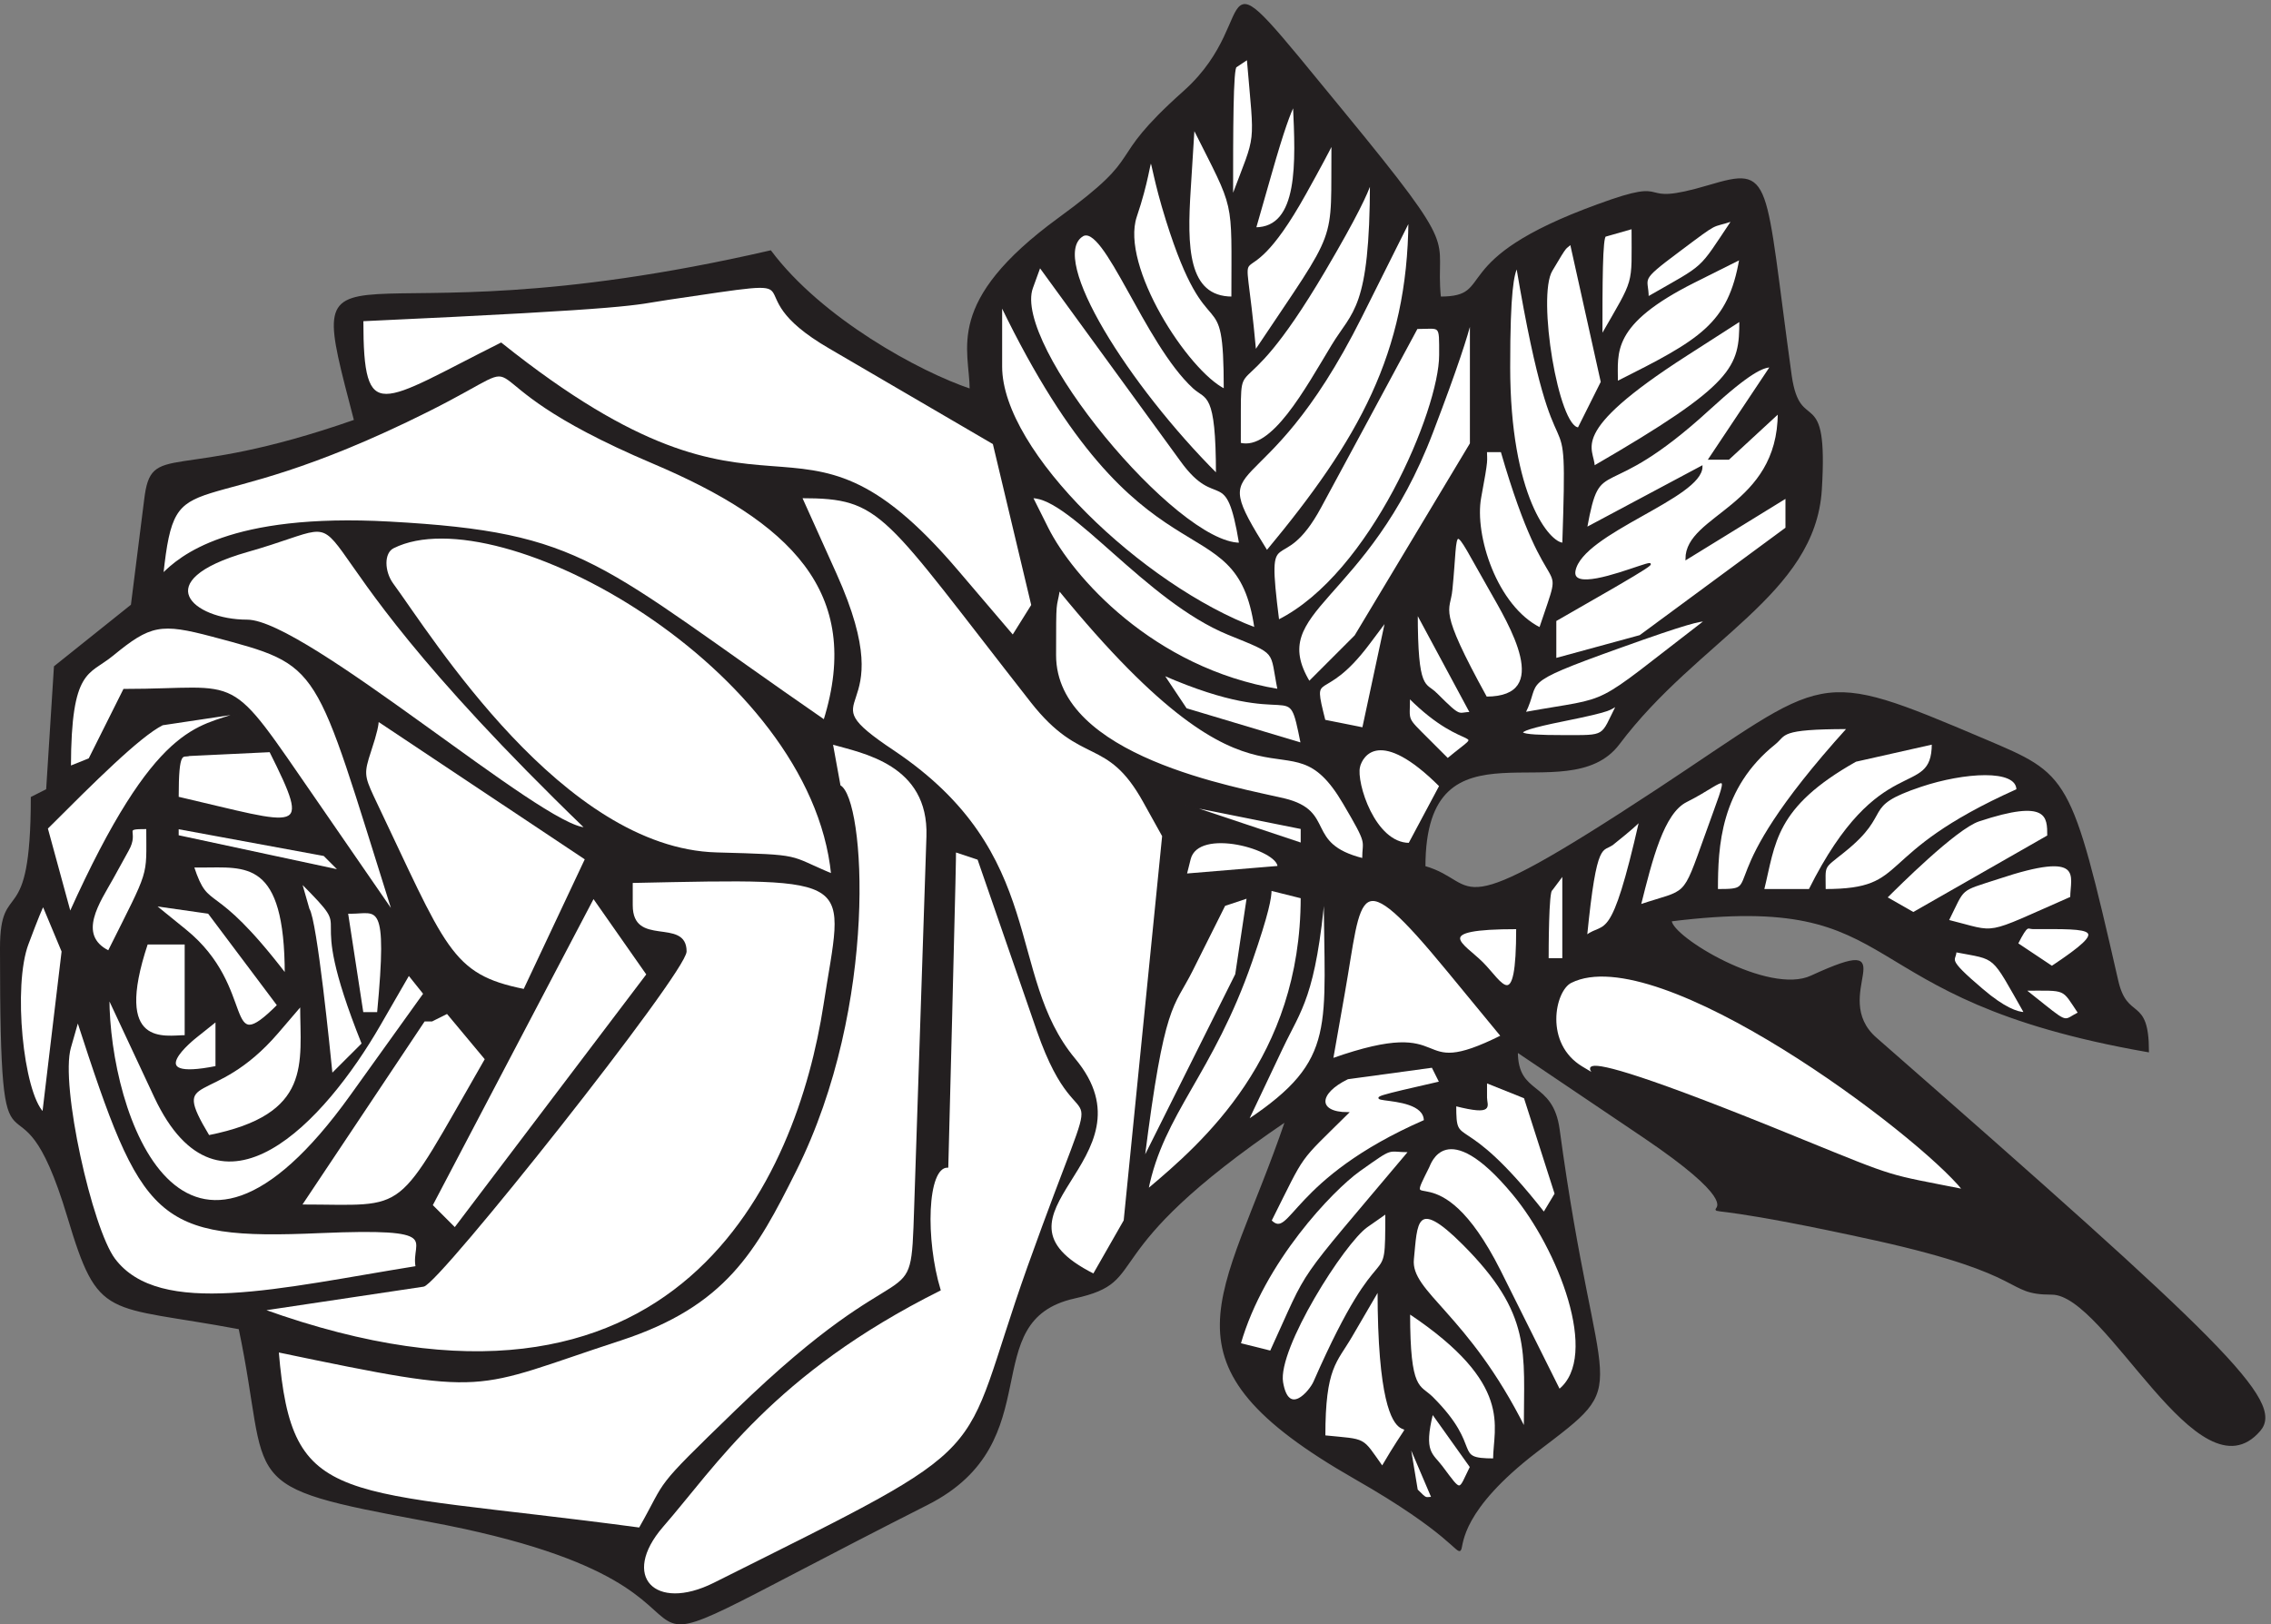 <svg xmlns="http://www.w3.org/2000/svg" xml:space="preserve" width="300.979" height="215.304"><rect width="100%" height="100%" fill="#808080" stroke="none"/><path d="M1339.02 1506.74c119.45-145.45 89.73-120.27 95.98-184.09 58.19 0 3.61 36.26 157.22 92.05 81.25 29.95 31.39-4.56 111.11 19.21 63.06 18.66 53.75 9.33 81.25-189.3 8.89-61.43 36.67-5.54 30-113.64-6.53-104.2-123.19-149.029-201.39-253.009-51.67-69.031-193.61 33.758-193.61-122.762 57.78-16.496 18.47-63.711 232.08 76.739 171.95 113.32 154.73 122.433 325.84 49.82 83.47-35.492 85.41-34.516 132.36-239.656 9.3-41.68 30.69-15.524 30.69-70.883-308.05 53.625-231.53 160.754-475.55 130.363 0-16.605 97.36-75.547 140-55.574 98.05 45.047 15.27-19.211 64.44-61.867C2215 281.531 2276.39 222.27 2251.66 193.5c-60.41-70.441-152.08 136.109-207.08 136.109-47.92 0-19.31 19.211-174.44 53.731-294.73 64.91-54.17-17.801-231.67 102.351l-126.81 85.528c0-45.258 35-28.758 41.67-77.93 38.06-281.008 76.39-245.41-22.5-320.84-150.97-116.027 9.58-135.14-180.28-26.808-203.89 116.461-130.83 174.847-69.03 356.55-198.32-134.703-131.94-158.902-210.82-176.382-101.395-22.571-22.79-143.047-146.673-205.789-420.136-212.848-103.332-89.649-497.5-16.61-195.832 36.262-154.582 33.762-187.914 191.692-133.472 24.957-139.586 7.269-170.695 111.25C15.973 579.578.832 400.379.832 674.012c0 71.636 30.695 13.461 30.695 150.222l15.278 7.704 7.777 122.652 76.668 61.32 13.195 104.75c7.082 59.48 26.528 15.41 209.168 79.34-54.586 209.48-23.195 67.84 414.164 168.68 50.555-67.52 147.778-120.7 199.305-137.96 0 40.27-26.109 87.16 88.188 170.62 92.37 67.3 42.23 52.86 124.73 126.45 85.27 76.2 12.22 157.71 159.02-21.05" style="fill:#231f20;fill-opacity:1;fill-rule:evenodd;stroke:none" transform="matrix(.133 0 0 -.133 0 215.333)"/><path d="M1339.02 1506.74c119.45-145.45 89.73-120.27 95.98-184.09 58.19 0 3.61 36.26 157.22 92.05 81.25 29.95 31.39-4.56 111.11 19.21 63.06 18.66 53.75 9.33 81.25-189.3 8.89-61.43 36.67-5.54 30-113.64-6.53-104.2-123.19-149.029-201.39-253.009-51.67-69.031-193.61 33.758-193.61-122.762 57.78-16.496 18.47-63.711 232.08 76.739 171.95 113.32 154.73 122.433 325.84 49.82 83.47-35.492 85.41-34.516 132.36-239.656 9.3-41.68 30.69-15.524 30.69-70.883-308.05 53.625-231.53 160.754-475.55 130.363 0-16.605 97.36-75.547 140-55.574 98.05 45.047 15.27-19.211 64.44-61.867C2215 281.531 2276.39 222.27 2251.66 193.5c-60.41-70.441-152.08 136.109-207.08 136.109-47.92 0-19.31 19.211-174.44 53.731-294.73 64.91-54.17-17.801-231.67 102.351l-126.81 85.528c0-45.258 35-28.758 41.67-77.93 38.06-281.008 76.39-245.41-22.5-320.84-150.97-116.027 9.58-135.14-180.28-26.808-203.89 116.461-130.83 174.847-69.03 356.55-198.32-134.703-131.94-158.902-210.82-176.382-101.395-22.571-22.79-143.047-146.673-205.789-420.136-212.848-103.332-89.649-497.5-16.61-195.832 36.262-154.582 33.762-187.914 191.692-133.472 24.957-139.586 7.269-170.695 111.25C15.973 579.578.832 400.379.832 674.012c0 71.636 30.695 13.461 30.695 150.222l15.278 7.704 7.777 122.652 76.668 61.32 13.195 104.75c7.082 59.48 26.528 15.41 209.168 79.34-54.586 209.48-23.195 67.84 414.164 168.68 50.555-67.52 147.778-120.7 199.305-137.96 0 40.27-26.109 87.16 88.188 170.62 92.37 67.3 42.23 52.86 124.73 126.45 85.27 76.2 12.22 157.71 159.02-21.05z" style="fill:none;stroke:#231f20;stroke-width:1.667;stroke-linecap:butt;stroke-linejoin:miter;stroke-miterlimit:10;stroke-dasharray:none;stroke-opacity:1" transform="matrix(.133 0 0 -.133 0 215.333)"/><path d="M1231.75 1552.79c-3.83 0-3.83-65.2-3.83-130.4 25.14 67.12 22.99 46.99 15.32 138.07l-11.49-7.67" style="fill:#fff;fill-opacity:1;fill-rule:evenodd;stroke:none" transform="matrix(.133 0 0 -.133 0 215.333)"/><path d="M1231.75 1552.79c-3.83 0-3.83-65.2-3.83-130.4 25.14 67.12 22.99 46.99 15.32 138.07z" style="fill:none;stroke:#231f20;stroke-width:1.667;stroke-linecap:butt;stroke-linejoin:miter;stroke-miterlimit:10;stroke-dasharray:none;stroke-opacity:1" transform="matrix(.133 0 0 -.133 0 215.333)"/><path d="m1266.19 1445.39-15.36-53.71c44.17 0 41.05 65.7 38.4 122.76-3.84-7.67-10.08-23.5-23.04-69.05" style="fill:#fff;fill-opacity:1;fill-rule:evenodd;stroke:none" transform="matrix(.133 0 0 -.133 0 215.333)"/><path d="m1266.19 1445.39-15.36-53.71c44.17 0 41.05 65.7 38.4 122.76-3.84-7.67-10.08-23.5-23.04-69.05z" style="fill:none;stroke:#231f20;stroke-width:1.667;stroke-linecap:butt;stroke-linejoin:miter;stroke-miterlimit:10;stroke-dasharray:none;stroke-opacity:1" transform="matrix(.133 0 0 -.133 0 215.333)"/><path d="M1185.68 1430.05c-3.6-56.57-3.12-107.4 42.19-107.4 0 101.65 4.08 84.15-38.35 168.78l-3.84-61.38" style="fill:#fff;fill-opacity:1;fill-rule:evenodd;stroke:none" transform="matrix(.133 0 0 -.133 0 215.333)"/><path d="M1185.68 1430.05c-3.6-56.57-3.12-107.4 42.19-107.4 0 101.65 4.08 84.15-38.35 168.78z" style="fill:none;stroke:#231f20;stroke-width:1.667;stroke-linecap:butt;stroke-linejoin:miter;stroke-miterlimit:10;stroke-dasharray:none;stroke-opacity:1" transform="matrix(.133 0 0 -.133 0 215.333)"/><path d="M1300.73 1426.2c-69.76-125.55-63.05-11.52-49.86-157.17 85.1 127.45 75.75 102.77 76.71 206.99-3.84-7.67-11.75-22.75-26.85-49.82" style="fill:#fff;fill-opacity:1;fill-rule:evenodd;stroke:none" transform="matrix(.133 0 0 -.133 0 215.333)"/><path d="M1300.73 1426.2c-69.76-125.55-63.05-11.52-49.86-157.17 85.1 127.45 75.75 102.77 76.71 206.99-3.84-7.67-11.75-22.75-26.85-49.82z" style="fill:none;stroke:#231f20;stroke-width:1.667;stroke-linecap:butt;stroke-linejoin:miter;stroke-miterlimit:10;stroke-dasharray:none;stroke-opacity:1" transform="matrix(.133 0 0 -.133 0 215.333)"/><path d="M1131.97 1403.26c-16.56-49.6 51.12-154.1 88.31-172.55 0 115.03-15.12 33.31-57.59 168.71-25.2 80.28-6.96 74.05-30.72 3.84" style="fill:#fff;fill-opacity:1;fill-rule:evenodd;stroke:none" transform="matrix(.133 0 0 -.133 0 215.333)"/><path d="M1131.97 1403.26c-16.56-49.6 51.12-154.1 88.31-172.55 0 115.03-15.12 33.31-57.59 168.71-25.2 80.28-6.96 74.05-30.72 3.84z" style="fill:none;stroke:#231f20;stroke-width:1.667;stroke-linecap:butt;stroke-linejoin:miter;stroke-miterlimit:10;stroke-dasharray:none;stroke-opacity:1" transform="matrix(.133 0 0 -.133 0 215.333)"/><path d="M1319.96 1349.52c-92.73-157.44-83.63-60.39-84.35-172.54 32.11-8.14 65.18 53.45 92.02 97.77 20.85 34.51 38.11 35.23 38.35 162.95-3.84-11.5-13.9-33.54-46.02-88.18" style="fill:#fff;fill-opacity:1;fill-rule:evenodd;stroke:none" transform="matrix(.133 0 0 -.133 0 215.333)"/><path d="M1319.96 1349.52c-92.73-157.44-83.63-60.39-84.35-172.54 32.11-8.14 65.18 53.45 92.02 97.77 20.85 34.51 38.11 35.23 38.35 162.95-3.84-11.5-13.9-33.54-46.02-88.18z" style="fill:none;stroke:#231f20;stroke-width:1.667;stroke-linecap:butt;stroke-linejoin:miter;stroke-miterlimit:10;stroke-dasharray:none;stroke-opacity:1" transform="matrix(.133 0 0 -.133 0 215.333)"/><path d="M1078.3 1384.01c-34.27-22.77 46-149.55 134.2-237.74 0 83.4-10.07 74.53-23 86.27-48.65 44.57-89.15 166.09-111.2 151.47" style="fill:#fff;fill-opacity:1;fill-rule:evenodd;stroke:none" transform="matrix(.133 0 0 -.133 0 215.333)"/><path d="M1078.3 1384.01c-34.27-22.77 46-149.55 134.2-237.74 0 83.4-10.07 74.53-23 86.27-48.65 44.57-89.15 166.09-111.2 151.47z" style="fill:none;stroke:#231f20;stroke-width:1.667;stroke-linecap:butt;stroke-linejoin:miter;stroke-miterlimit:10;stroke-dasharray:none;stroke-opacity:1" transform="matrix(.133 0 0 -.133 0 215.333)"/><path d="M1356.38 1303.53c-100.42-200.58-159.85-128.45-93.95-233.89 92.26 110.96 140.91 197.22 141.87 329.75-3.83-7.67-11.5-23-47.92-95.86" style="fill:#fff;fill-opacity:1;fill-rule:evenodd;stroke:none" transform="matrix(.133 0 0 -.133 0 215.333)"/><path d="M1356.38 1303.53c-100.42-200.58-159.85-128.45-93.95-233.89 92.26 110.96 140.91 197.22 141.87 329.75-3.83-7.67-11.5-23-47.92-95.86z" style="fill:none;stroke:#231f20;stroke-width:1.667;stroke-linecap:butt;stroke-linejoin:miter;stroke-miterlimit:10;stroke-dasharray:none;stroke-opacity:1" transform="matrix(.133 0 0 -.133 0 215.333)"/><path d="M1672.73 1368.71c-41.2-30.71-30.66-25.43-30.66-46.06 59.41 34.06 49.59 24.95 84.32 76.76-23-7.68-11.5.96-53.66-30.7" style="fill:#fff;fill-opacity:1;fill-rule:evenodd;stroke:none" transform="matrix(.133 0 0 -.133 0 215.333)"/><path d="M1672.73 1368.71c-41.2-30.71-30.66-25.43-30.66-46.06 59.41 34.06 49.59 24.95 84.32 76.76-23-7.68-11.5.96-53.66-30.7z" style="fill:none;stroke:#231f20;stroke-width:1.667;stroke-linecap:butt;stroke-linejoin:miter;stroke-miterlimit:10;stroke-dasharray:none;stroke-opacity:1" transform="matrix(.133 0 0 -.133 0 215.333)"/><path d="M1599.8 1384.02c-3.83 0-3.83-49.85-3.83-99.69 34.03 59.43 30.67 47.92 30.67 107.35l-26.84-7.66" style="fill:#fff;fill-opacity:1;fill-rule:evenodd;stroke:none" transform="matrix(.133 0 0 -.133 0 215.333)"/><path d="M1599.8 1384.02c-3.83 0-3.83-49.85-3.83-99.69 34.03 59.43 30.67 47.92 30.67 107.35z" style="fill:none;stroke:#231f20;stroke-width:1.667;stroke-linecap:butt;stroke-linejoin:miter;stroke-miterlimit:10;stroke-dasharray:none;stroke-opacity:1" transform="matrix(.133 0 0 -.133 0 215.333)"/><path d="M1546.13 1349.52c-15.58-25.88 6.23-157.23 26.84-157.23l23 46.03-30.67 138.05c-6.47-6.47-2.64 1.2-19.17-26.85" style="fill:#fff;fill-opacity:1;fill-rule:evenodd;stroke:none" transform="matrix(.133 0 0 -.133 0 215.333)"/><path d="M1546.13 1349.52c-15.58-25.88 6.23-157.23 26.84-157.23l23 46.03-30.67 138.05c-6.47-6.47-2.64 1.2-19.17-26.85z" style="fill:none;stroke:#231f20;stroke-width:1.667;stroke-linecap:butt;stroke-linejoin:miter;stroke-miterlimit:10;stroke-dasharray:none;stroke-opacity:1" transform="matrix(.133 0 0 -.133 0 215.333)"/><path d="M1028.49 1332.28c-20.85-57.01 143.31-254.93 207.06-254.93-13.42 80.98-22.05 31.88-58.48 82.42l-140.92 193.6-7.66-21.09" style="fill:#fff;fill-opacity:1;fill-rule:evenodd;stroke:none" transform="matrix(.133 0 0 -.133 0 215.333)"/><path d="M1028.49 1332.28c-20.85-57.01 143.31-254.93 207.06-254.93-13.42 80.98-22.05 31.88-58.48 82.42l-140.92 193.6z" style="fill:none;stroke:#231f20;stroke-width:1.667;stroke-linecap:butt;stroke-linejoin:miter;stroke-miterlimit:10;stroke-dasharray:none;stroke-opacity:1" transform="matrix(.133 0 0 -.133 0 215.333)"/><path d="M1688.04 1338.05c-83.59-41.96-76.65-70.01-76.65-99.74 83.12 41.72 111.38 57.3 122.64 122.76-7.66-3.84-22.99-11.51-45.99-23.02" style="fill:#fff;fill-opacity:1;fill-rule:evenodd;stroke:none" transform="matrix(.133 0 0 -.133 0 215.333)"/><path d="M1688.04 1338.05c-83.59-41.96-76.65-70.01-76.65-99.74 83.12 41.72 111.38 57.3 122.64 122.76-7.66-3.84-22.99-11.51-45.99-23.02z" style="fill:none;stroke:#231f20;stroke-width:1.667;stroke-linecap:butt;stroke-linejoin:miter;stroke-miterlimit:10;stroke-dasharray:none;stroke-opacity:1" transform="matrix(.133 0 0 -.133 0 215.333)"/><path d="M1504.03 1253.7c0-129.63 39.72-176.35 53.6-176.35 5.98 177.3-4.07 27.56-45.94 276.02-3.83-7.67-7.66-23.96-7.66-99.67" style="fill:#fff;fill-opacity:1;fill-rule:evenodd;stroke:none" transform="matrix(.133 0 0 -.133 0 215.333)"/><path d="M1504.03 1253.7c0-129.63 39.72-176.35 53.6-176.35 5.98 177.3-4.07 27.56-45.94 276.02-3.83-7.67-7.66-23.96-7.66-99.67z" style="fill:none;stroke:#231f20;stroke-width:1.667;stroke-linecap:butt;stroke-linejoin:miter;stroke-miterlimit:10;stroke-dasharray:none;stroke-opacity:1" transform="matrix(.133 0 0 -.133 0 215.333)"/><path d="M664.195 1320.82c-33.8-5.04-25.656-8.39-302.945-21.09 0-106.41 17.266-83.41 138.055-23 276.8-221.44 287.836-30.93 454.398-226.24l55.587-65.189 19.18 30.669-38.361 161.05-162.937 95.15c-105.473 61.11 8.391 73.81-162.977 48.65" style="fill:#fff;fill-opacity:1;fill-rule:evenodd;stroke:none" transform="matrix(.133 0 0 -.133 0 215.333)"/><path d="M664.195 1320.82c-33.8-5.04-25.656-8.39-302.945-21.09 0-106.41 17.266-83.41 138.055-23 276.8-221.44 287.836-30.93 454.398-226.24l55.587-65.189 19.18 30.669-38.361 161.05-162.937 95.15c-105.473 61.11 8.391 73.81-162.977 48.65z" style="fill:none;stroke:#231f20;stroke-width:1.667;stroke-linecap:butt;stroke-linejoin:miter;stroke-miterlimit:10;stroke-dasharray:none;stroke-opacity:1" transform="matrix(.133 0 0 -.133 0 215.333)"/><path d="M997.777 1253.68c0-85.33 141.143-218.84 253.063-260.778-18.7 130.638-111.92 29.968-253.063 322.148v-61.37" style="fill:#fff;fill-opacity:1;fill-rule:evenodd;stroke:none" transform="matrix(.133 0 0 -.133 0 215.333)"/><path d="M997.777 1253.68c0-85.33 141.143-218.84 253.063-260.778-18.7 130.638-111.92 29.968-253.063 322.148v-61.37z" style="fill:none;stroke:#231f20;stroke-width:1.667;stroke-linecap:butt;stroke-linejoin:miter;stroke-miterlimit:10;stroke-dasharray:none;stroke-opacity:1" transform="matrix(.133 0 0 -.133 0 215.333)"/><path d="M1680.34 1265.14c-121.31-77.86-92.07-92.48-92.07-111.16 141.44 81.93 145.76 98.7 145.76 145.66l-53.69-34.5" style="fill:#fff;fill-opacity:1;fill-rule:evenodd;stroke:none" transform="matrix(.133 0 0 -.133 0 215.333)"/><path d="M1680.34 1265.14c-121.31-77.86-92.07-92.48-92.07-111.16 141.44 81.93 145.76 98.7 145.76 145.66z" style="fill:none;stroke:#231f20;stroke-width:1.667;stroke-linecap:butt;stroke-linejoin:miter;stroke-miterlimit:10;stroke-dasharray:none;stroke-opacity:1" transform="matrix(.133 0 0 -.133 0 215.333)"/><path d="m1358.21 1192.31-42.19-78.12c-39.79-74.29-55.61-7.18-42.18-113.58 92.52 46.24 161.07 210.16 161.07 264.54 0 31.88 1.2 26.85-23.02 26.85l-53.68-99.69" style="fill:#fff;fill-opacity:1;fill-rule:evenodd;stroke:none" transform="matrix(.133 0 0 -.133 0 215.333)"/><path d="m1358.21 1192.31-42.19-78.12c-39.79-74.29-55.61-7.18-42.18-113.58 92.52 46.24 161.07 210.16 161.07 264.54 0 31.88 1.2 26.85-23.02 26.85z" style="fill:none;stroke:#231f20;stroke-width:1.667;stroke-linecap:butt;stroke-linejoin:miter;stroke-miterlimit:10;stroke-dasharray:none;stroke-opacity:1" transform="matrix(.133 0 0 -.133 0 215.333)"/><path d="M1427.22 1188.46c-65.17-171.32-166.52-176.09-122.67-249.175l46 46.012 115.01 191.653v122.69c-3.84-15.33-13.18-45.28-38.34-111.18" style="fill:#fff;fill-opacity:1;fill-rule:evenodd;stroke:none" transform="matrix(.133 0 0 -.133 0 215.333)"/><path d="M1427.22 1188.46c-65.17-171.32-166.52-176.09-122.67-249.175l46 46.012 115.01 191.653v122.69c-3.84-15.33-13.18-45.28-38.34-111.18z" style="fill:none;stroke:#231f20;stroke-width:1.667;stroke-linecap:butt;stroke-linejoin:miter;stroke-miterlimit:10;stroke-dasharray:none;stroke-opacity:1" transform="matrix(.133 0 0 -.133 0 215.333)"/><path d="M1703.34 1211.55c-107.1-98.27-108.54-41.46-122.67-118.87l115 61.35c0-30.91-118.84-65.42-126.51-103.54-8.14-40.74 185.45 67.11-19.16-49.84v-38.353l84.33 23L1780 1092.68v30.67l-99.67-61.35c0 43.86 92.01 51.53 92.01 145.71l-49.84-46.01h-19.16l61.33 92.03c-7.66 0-21.08-5.27-61.33-42.18" style="fill:#fff;fill-opacity:1;fill-rule:evenodd;stroke:none" transform="matrix(.133 0 0 -.133 0 215.333)"/><path d="M1703.34 1211.55c-107.1-98.27-108.54-41.46-122.67-118.87l115 61.35c0-30.91-118.84-65.42-126.51-103.54-8.14-40.74 185.45 67.11-19.16-49.84v-38.353l84.33 23L1780 1092.68v30.67l-99.67-61.35c0 43.86 92.01 51.53 92.01 145.71l-49.84-46.01h-19.16l61.33 92.03c-7.66 0-21.08-5.27-61.33-42.18z" style="fill:none;stroke:#231f20;stroke-width:1.667;stroke-linecap:butt;stroke-linejoin:miter;stroke-miterlimit:10;stroke-dasharray:none;stroke-opacity:1" transform="matrix(.133 0 0 -.133 0 215.333)"/><path d="M426.477 1209.57c-238.184-119.09-251.594-43.12-264.532-162.94 17.254 17.28 66.153 60.63 226.223 51.78 195.77-10.78 205.594-40.27 433.227-197.441 40.273 128.911-34.508 199.121-170.618 256.851-212.047 89.86-98.015 115.01-224.3 51.75" style="fill:#fff;fill-opacity:1;fill-rule:evenodd;stroke:none" transform="matrix(.133 0 0 -.133 0 215.333)"/><path d="M426.477 1209.57c-238.184-119.09-251.594-43.12-264.532-162.94 17.254 17.28 66.153 60.63 226.223 51.78 195.77-10.78 205.594-40.27 433.227-197.441 40.273 128.911-34.508 199.121-170.618 256.851-212.047 89.86-98.015 115.01-224.3 51.75z" style="fill:none;stroke:#231f20;stroke-width:1.667;stroke-linecap:butt;stroke-linejoin:miter;stroke-miterlimit:10;stroke-dasharray:none;stroke-opacity:1" transform="matrix(.133 0 0 -.133 0 215.333)"/><path d="M1475.14 1123.27c-6.95-37.63 15.82-108.56 59.45-130.368 28.05 84.118 10.55 7.188-38.36 176.378h-15.33c0-10.3 1.92-5.03-5.76-46.01" style="fill:#fff;fill-opacity:1;fill-rule:evenodd;stroke:none" transform="matrix(.133 0 0 -.133 0 215.333)"/><path d="M1475.14 1123.27c-6.95-37.63 15.82-108.56 59.45-130.368 28.05 84.118 10.55 7.188-38.36 176.378h-15.33c0-10.3 1.92-5.03-5.76-46.01z" style="fill:none;stroke:#231f20;stroke-width:1.667;stroke-linecap:butt;stroke-linejoin:miter;stroke-miterlimit:10;stroke-dasharray:none;stroke-opacity:1" transform="matrix(.133 0 0 -.133 0 215.333)"/><path d="M832.938 1046.69c68.054-151.467-35.715-114.307 57.527-176.381C1044.32 767.016 1000.7 647.645 1070.68 563.543c83.66-100.41-103.043-153.594 19.18-214.719l30.69 53.703 38.34 383.399-19.18 34.508c-36.67 65.902-61.59 35.031-111.92 99.23-148.122 189.096-147.634 203.706-229.376 203.706l34.524-76.68" style="fill:#fff;fill-opacity:1;fill-rule:evenodd;stroke:none" transform="matrix(.133 0 0 -.133 0 215.333)"/><path d="M832.938 1046.69c68.054-151.467-35.715-114.307 57.527-176.381C1044.32 767.016 1000.7 647.645 1070.68 563.543c83.66-100.41-103.043-153.594 19.18-214.719l30.69 53.703 38.34 383.399-19.18 34.508c-36.67 65.902-61.59 35.031-111.92 99.23-148.122 189.096-147.634 203.706-229.376 203.706Z" style="fill:none;stroke:#231f20;stroke-width:1.667;stroke-linecap:butt;stroke-linejoin:miter;stroke-miterlimit:10;stroke-dasharray:none;stroke-opacity:1" transform="matrix(.133 0 0 -.133 0 215.333)"/><path d="M1043.81 1092.69c23.96-47.95 104.24-140.252 230.05-161.112-8.14 40.516.72 35-49.84 55.617-81.96 33.575-156.25 136.175-195.55 136.175l15.34-30.68" style="fill:#fff;fill-opacity:1;fill-rule:evenodd;stroke:none" transform="matrix(.133 0 0 -.133 0 215.333)"/><path d="M1043.81 1092.69c23.96-47.95 104.24-140.252 230.05-161.112-8.14 40.516.72 35-49.84 55.617-81.96 33.575-156.25 136.175-195.55 136.175z" style="fill:none;stroke:#231f20;stroke-width:1.667;stroke-linecap:butt;stroke-linejoin:miter;stroke-miterlimit:10;stroke-dasharray:none;stroke-opacity:1" transform="matrix(.133 0 0 -.133 0 215.333)"/><path d="M246.254 1069.67c-101.395-29-54.406-69.01 0-69.01 57.539 0 295.305-207.031 337.496-207.031C245.527 1120.23 389.836 1110.4 246.254 1069.67" style="fill:#fff;fill-opacity:1;fill-rule:evenodd;stroke:none" transform="matrix(.133 0 0 -.133 0 215.333)"/><path d="M246.254 1069.67c-101.395-29-54.406-69.01 0-69.01 57.539 0 295.305-207.031 337.496-207.031C245.527 1120.23 389.836 1110.4 246.254 1069.67Z" style="fill:none;stroke:#231f20;stroke-width:1.667;stroke-linecap:butt;stroke-linejoin:miter;stroke-miterlimit:10;stroke-dasharray:none;stroke-opacity:1" transform="matrix(.133 0 0 -.133 0 215.333)"/><path d="M391.934 1073.46c-10.547-5.27-9.59-24.21-.957-36.19 38.824-52.942 169.175-264.286 323.027-268.586 88.191-2.407 69.504-2.153 115.023-21.086-20.601 206.304-331.168 378.812-437.093 325.862" style="fill:#fff;fill-opacity:1;fill-rule:evenodd;stroke:none" transform="matrix(.133 0 0 -.133 0 215.333)"/><path d="M391.934 1073.46c-10.547-5.27-9.59-24.21-.957-36.19 38.824-52.942 169.175-264.286 323.027-268.586 88.191-2.407 69.504-2.153 115.023-21.086-20.601 206.304-331.168 378.812-437.093 325.862z" style="fill:none;stroke:#231f20;stroke-width:1.667;stroke-linecap:butt;stroke-linejoin:miter;stroke-miterlimit:10;stroke-dasharray:none;stroke-opacity:1" transform="matrix(.133 0 0 -.133 0 215.333)"/><path d="M1446.45 1031.28c-2.15-22.52-15.34-16.76 34.53-107.303 68.32 0 22.77 73.777 3.83 107.303-40.75 71.14-31.65 66.35-38.36 0" style="fill:#fff;fill-opacity:1;fill-rule:evenodd;stroke:none" transform="matrix(.133 0 0 -.133 0 215.333)"/><path d="M1446.45 1031.28c-2.15-22.52-15.34-16.76 34.53-107.303 68.32 0 22.77 73.777 3.83 107.303-40.75 71.14-31.65 66.35-38.36 0z" style="fill:none;stroke:#231f20;stroke-width:1.667;stroke-linecap:butt;stroke-linejoin:miter;stroke-miterlimit:10;stroke-dasharray:none;stroke-opacity:1" transform="matrix(.133 0 0 -.133 0 215.333)"/><path d="M1051.53 966.141c0-102.098 182.57-132.77 228.1-143.547 51.51-12.469 18.92-44.824 78.59-59.684 0 20.133 6.23 12.465-19.17 55.602-58.69 99.937-76.44-41.465-283.68 212.818-3.59-21.08-3.84-6-3.84-65.189" style="fill:#fff;fill-opacity:1;fill-rule:evenodd;stroke:none" transform="matrix(.133 0 0 -.133 0 215.333)"/><path d="M1051.53 966.141c0-102.098 182.57-132.77 228.1-143.547 51.51-12.469 18.92-44.824 78.59-59.684 0 20.133 6.23 12.465-19.17 55.602-58.69 99.937-76.44-41.465-283.68 212.818-3.59-21.08-3.84-6-3.84-65.189z" style="fill:none;stroke:#231f20;stroke-width:1.667;stroke-linecap:butt;stroke-linejoin:miter;stroke-miterlimit:10;stroke-dasharray:none;stroke-opacity:1" transform="matrix(.133 0 0 -.133 0 215.333)"/><path d="M112.047 966.133c-23.98-19.649-41.95-12.449-42.188-111.223l19.168 7.676 34.52 69.039c121.254 0 99.926 21.578 191.711-111.223l76.687-111.226c-79.558 252.414-69.019 246.418-180.211 276.148-51.523 13.656-62.078 11.746-99.687-19.191" style="fill:#fff;fill-opacity:1;fill-rule:evenodd;stroke:none" transform="matrix(.133 0 0 -.133 0 215.333)"/><path d="M112.047 966.133c-23.98-19.649-41.95-12.449-42.188-111.223l19.168 7.676 34.52 69.039c121.254 0 99.926 21.578 191.711-111.223l76.687-111.226c-79.558 252.414-69.019 246.418-180.211 276.148-51.523 13.656-62.078 11.746-99.687-19.191Z" style="fill:none;stroke:#231f20;stroke-width:1.667;stroke-linecap:butt;stroke-linejoin:miter;stroke-miterlimit:10;stroke-dasharray:none;stroke-opacity:1" transform="matrix(.133 0 0 -.133 0 215.333)"/><path d="M1364 977.605c-46.49-62.058-57.75-22.281-44.09-76.675l38.34-7.668 23 107.348-17.25-23.005" style="fill:#fff;fill-opacity:1;fill-rule:evenodd;stroke:none" transform="matrix(.133 0 0 -.133 0 215.333)"/><path d="M1364 977.605c-46.49-62.058-57.75-22.281-44.09-76.675l38.34-7.668 23 107.348z" style="fill:none;stroke:#231f20;stroke-width:1.667;stroke-linecap:butt;stroke-linejoin:miter;stroke-miterlimit:10;stroke-dasharray:none;stroke-opacity:1" transform="matrix(.133 0 0 -.133 0 215.333)"/><path d="M1431.09 927.82c25.84-25.871 21.06-19.164 34.46-19.164l-53.61 99.664c0-79.058 8.14-69.472 19.15-80.5" style="fill:#fff;fill-opacity:1;fill-rule:evenodd;stroke:none" transform="matrix(.133 0 0 -.133 0 215.333)"/><path d="M1431.09 927.82c25.84-25.871 21.06-19.164 34.46-19.164l-53.61 99.664c0-79.058 8.14-69.472 19.15-80.5z" style="fill:none;stroke:#231f20;stroke-width:1.667;stroke-linecap:butt;stroke-linejoin:miter;stroke-miterlimit:10;stroke-dasharray:none;stroke-opacity:1" transform="matrix(.133 0 0 -.133 0 215.333)"/><path d="M1613.26 973.762c-103.82-37.149-77.21-31.875-93.99-65.196 92.31 16.782 62.1 1.2 180.31 92.044-5.76 0-17.03-1.915-86.32-26.848" style="fill:#fff;fill-opacity:1;fill-rule:evenodd;stroke:none" transform="matrix(.133 0 0 -.133 0 215.333)"/><path d="M1613.26 973.762c-103.82-37.149-77.21-31.875-93.99-65.196 92.31 16.782 62.1 1.2 180.31 92.044-5.76 0-17.03-1.915-86.32-26.848z" style="fill:none;stroke:#231f20;stroke-width:1.667;stroke-linecap:butt;stroke-linejoin:miter;stroke-miterlimit:10;stroke-dasharray:none;stroke-opacity:1" transform="matrix(.133 0 0 -.133 0 215.333)"/><path d="m1170.39 929.691 11.51-17.246 115.05-34.488c-14.39 71.856-3.12 10.063-138.06 68.984l11.5-17.25" style="fill:#fff;fill-opacity:1;fill-rule:evenodd;stroke:none" transform="matrix(.133 0 0 -.133 0 215.333)"/><path d="m1170.39 929.691 11.51-17.246 115.05-34.488c-14.39 71.856-3.12 10.063-138.06 68.984z" style="fill:none;stroke:#231f20;stroke-width:1.667;stroke-linecap:butt;stroke-linejoin:miter;stroke-miterlimit:10;stroke-dasharray:none;stroke-opacity:1" transform="matrix(.133 0 0 -.133 0 215.333)"/><path d="m1423.39 881.742 19.18-19.195c41.46 34.555 20.13 2.879-38.36 61.433 0-24.718-4.07-18.957 19.18-42.238" style="fill:#fff;fill-opacity:1;fill-rule:evenodd;stroke:none" transform="matrix(.133 0 0 -.133 0 215.333)"/><path d="m1423.39 881.742 19.18-19.195c41.46 34.555 20.13 2.879-38.36 61.433 0-24.718-4.07-18.957 19.18-42.238z" style="fill:none;stroke:#231f20;stroke-width:1.667;stroke-linecap:butt;stroke-linejoin:miter;stroke-miterlimit:10;stroke-dasharray:none;stroke-opacity:1" transform="matrix(.133 0 0 -.133 0 215.333)"/><path d="M161.883 897.066c-23.016-11.5-69.047-57.515-115.078-103.527L69.82 709.18c85.836 190.515 128.028 184.054 168.793 199.386l-76.73-11.5" style="fill:#fff;fill-opacity:1;fill-rule:evenodd;stroke:none" transform="matrix(.133 0 0 -.133 0 215.333)"/><path d="M161.883 897.066c-23.016-11.5-69.047-57.515-115.078-103.527L69.82 709.18c85.836 190.515 128.028 184.054 168.793 199.386Z" style="fill:none;stroke:#231f20;stroke-width:1.667;stroke-linecap:butt;stroke-linejoin:miter;stroke-miterlimit:10;stroke-dasharray:none;stroke-opacity:1" transform="matrix(.133 0 0 -.133 0 215.333)"/><path d="M1557.66 900.941c-63.08-12.699-45.09-15.336 0-15.336 44.13 0 37.41-1.675 53.73 30.668-8.16-4.07-2.64-5.031-53.73-15.332" style="fill:#fff;fill-opacity:1;fill-rule:evenodd;stroke:none" transform="matrix(.133 0 0 -.133 0 215.333)"/><path d="M1557.66 900.941c-63.08-12.699-45.09-15.336 0-15.336 44.13 0 37.41-1.675 53.73 30.668-8.16-4.07-2.64-5.031-53.73-15.332z" style="fill:none;stroke:#231f20;stroke-width:1.667;stroke-linecap:butt;stroke-linejoin:miter;stroke-miterlimit:10;stroke-dasharray:none;stroke-opacity:1" transform="matrix(.133 0 0 -.133 0 215.333)"/><path d="M368.902 870.301c-6.957-21.102-6.714-24.692 2.625-44.824 72.661-152.184 76.504-178.071 150.84-192.93l61.383 130.379-207.184 138.043c0-3.832-1.191-11.27-7.664-30.668" style="fill:#fff;fill-opacity:1;fill-rule:evenodd;stroke:none" transform="matrix(.133 0 0 -.133 0 215.333)"/><path d="M368.902 870.301c-6.957-21.102-6.714-24.692 2.625-44.824 72.661-152.184 76.504-178.071 150.84-192.93l61.383 130.379-207.184 138.043c0-3.832-1.191-11.27-7.664-30.668z" style="fill:none;stroke:#231f20;stroke-width:1.667;stroke-linecap:butt;stroke-linejoin:miter;stroke-miterlimit:10;stroke-dasharray:none;stroke-opacity:1" transform="matrix(.133 0 0 -.133 0 215.333)"/><path d="M1768.56 877.926c-55.1-44.102-57.5-102.352-57.5-145.738 52.23 0-12.45 3.351 130.33 161.074-69.48 0-61.57-6.231-72.83-15.336" style="fill:#fff;fill-opacity:1;fill-rule:evenodd;stroke:none" transform="matrix(.133 0 0 -.133 0 215.333)"/><path d="M1768.56 877.926c-55.1-44.102-57.5-102.352-57.5-145.738 52.23 0-12.45 3.351 130.33 161.074-69.48 0-61.57-6.231-72.83-15.336z" style="fill:none;stroke:#231f20;stroke-width:1.667;stroke-linecap:butt;stroke-linejoin:miter;stroke-miterlimit:10;stroke-dasharray:none;stroke-opacity:1" transform="matrix(.133 0 0 -.133 0 215.333)"/><path d="M1849.13 860.699c-81.74-46.035-80.54-81.996-92.05-128.511h46.02c70.23 140.734 122.73 88.472 122.73 145.773l-76.7-17.262" style="fill:#fff;fill-opacity:1;fill-rule:evenodd;stroke:none" transform="matrix(.133 0 0 -.133 0 215.333)"/><path d="M1849.13 860.699c-81.74-46.035-80.54-81.996-92.05-128.511h46.02c70.23 140.734 122.73 88.472 122.73 145.773z" style="fill:none;stroke:#231f20;stroke-width:1.667;stroke-linecap:butt;stroke-linejoin:miter;stroke-miterlimit:10;stroke-dasharray:none;stroke-opacity:1" transform="matrix(.133 0 0 -.133 0 215.333)"/><path d="M188.723 866.434c-6.711-2.161-11.5 7.183-11.5-42.164 123.121-28.508 134.859-39.766 91.984 45.992l-80.484-3.828" style="fill:#fff;fill-opacity:1;fill-rule:evenodd;stroke:none" transform="matrix(.133 0 0 -.133 0 215.333)"/><path d="M188.723 866.434c-6.711-2.161-11.5 7.183-11.5-42.164 123.121-28.508 134.859-39.766 91.984 45.992z" style="fill:none;stroke:#231f20;stroke-width:1.667;stroke-linecap:butt;stroke-linejoin:miter;stroke-miterlimit:10;stroke-dasharray:none;stroke-opacity:1" transform="matrix(.133 0 0 -.133 0 215.333)"/><path d="M836.766 835.805c24.218-12.219 38.804-217.59-44.118-383.434-39.996-80.008-69.726-134.191-174.214-168.469-151.461-49.359-125.817-56.761-341.489-11.742 13.2-159.351 58.942-135.863 360.438-176.347 29.449 51.75 11.492 35.234 95.844 116.96 178.296 173.004 174.691 85.071 178.535 202.457l12.25 370.211c2.375 72.61-64.969 83.879-94.938 92.52l7.692-42.156" style="fill:#fff;fill-opacity:1;fill-rule:evenodd;stroke:none" transform="matrix(.133 0 0 -.133 0 215.333)"/><path d="M836.766 835.805c24.218-12.219 38.804-217.59-44.118-383.434-39.996-80.008-69.726-134.191-174.214-168.469-151.461-49.359-125.817-56.761-341.489-11.742 13.2-159.351 58.942-135.863 360.438-176.347 29.449 51.75 11.492 35.234 95.844 116.96 178.296 173.004 174.691 85.071 178.535 202.457l12.25 370.211c2.375 72.61-64.969 83.879-94.938 92.52z" style="fill:none;stroke:#231f20;stroke-width:1.667;stroke-linecap:butt;stroke-linejoin:miter;stroke-miterlimit:10;stroke-dasharray:none;stroke-opacity:1" transform="matrix(.133 0 0 -.133 0 215.333)"/><path d="M1354.4 854.922c-3.84-15.824 15.11-76.711 49.9-76.711l30.7 57.531c-59.73 59.692-77.72 30.688-80.6 19.18" style="fill:#fff;fill-opacity:1;fill-rule:evenodd;stroke:none" transform="matrix(.133 0 0 -.133 0 215.333)"/><path d="M1354.4 854.922c-3.84-15.824 15.11-76.711 49.9-76.711l30.7 57.531c-59.73 59.692-77.72 30.688-80.6 19.18z" style="fill:none;stroke:#231f20;stroke-width:1.667;stroke-linecap:butt;stroke-linejoin:miter;stroke-miterlimit:10;stroke-dasharray:none;stroke-opacity:1" transform="matrix(.133 0 0 -.133 0 215.333)"/><path d="M1914.29 835.77c-61.83-20.622-27.32-25.653-76.69-65.219-22.04-17.742-19.17-12.469-19.17-38.363 88.19 0 45.05 34.05 191.71 99.746 0 21.82-53.44 17.984-95.85 3.836" style="fill:#fff;fill-opacity:1;fill-rule:evenodd;stroke:none" transform="matrix(.133 0 0 -.133 0 215.333)"/><path d="M1914.29 835.77c-61.83-20.622-27.32-25.653-76.69-65.219-22.04-17.742-19.17-12.469-19.17-38.363 88.19 0 45.05 34.05 191.71 99.746 0 21.82-53.44 17.984-95.85 3.836z" style="fill:none;stroke:#231f20;stroke-width:1.667;stroke-linecap:butt;stroke-linejoin:miter;stroke-miterlimit:10;stroke-dasharray:none;stroke-opacity:1" transform="matrix(.133 0 0 -.133 0 215.333)"/><path d="M1680.31 820.422c-23-11.508-34.5-57.524-46-103.539 47.92 16.058 42.17 5.031 65.17 69.023 26.36 73.817 24.2 56.321-19.17 34.516" style="fill:#fff;fill-opacity:1;fill-rule:evenodd;stroke:none" transform="matrix(.133 0 0 -.133 0 215.333)"/><path d="M1680.31 820.422c-23-11.508-34.5-57.524-46-103.539 47.92 16.058 42.17 5.031 65.17 69.023 26.36 73.817 24.2 56.321-19.17 34.516z" style="fill:none;stroke:#231f20;stroke-width:1.667;stroke-linecap:butt;stroke-linejoin:miter;stroke-miterlimit:10;stroke-dasharray:none;stroke-opacity:1" transform="matrix(.133 0 0 -.133 0 215.333)"/><path d="m1239.38 797.422 57.57-19.211v15.367l-115.14 23.055 57.57-19.211" style="fill:#fff;fill-opacity:1;fill-rule:evenodd;stroke:none" transform="matrix(.133 0 0 -.133 0 215.333)"/><path d="m1239.38 797.422 57.57-19.211v15.367l-115.14 23.055z" style="fill:none;stroke:#231f20;stroke-width:1.667;stroke-linecap:butt;stroke-linejoin:miter;stroke-miterlimit:10;stroke-dasharray:none;stroke-opacity:1" transform="matrix(.133 0 0 -.133 0 215.333)"/><path d="M1971.8 801.219c-23.02-7.668-81.28-65.91-92.08-76.696l26.86-15.343 134.29 76.703c0 19.41.24 38.347-69.07 15.336" style="fill:#fff;fill-opacity:1;fill-rule:evenodd;stroke:none" transform="matrix(.133 0 0 -.133 0 215.333)"/><path d="M1971.8 801.219c-23.02-7.668-81.28-65.91-92.08-76.696l26.86-15.343 134.29 76.703c0 19.41.24 38.347-69.07 15.336z" style="fill:none;stroke:#231f20;stroke-width:1.667;stroke-linecap:butt;stroke-linejoin:miter;stroke-miterlimit:10;stroke-dasharray:none;stroke-opacity:1" transform="matrix(.133 0 0 -.133 0 215.333)"/><path d="M177.223 793.621v-7.676l161.109-34.547-15.34 15.356-145.769 26.867" style="fill:#fff;fill-opacity:1;fill-rule:evenodd;stroke:none" transform="matrix(.133 0 0 -.133 0 215.333)"/><path d="M177.223 793.621v-7.676l161.109-34.547-15.34 15.356z" style="fill:none;stroke:#231f20;stroke-width:1.667;stroke-linecap:butt;stroke-linejoin:miter;stroke-miterlimit:10;stroke-dasharray:none;stroke-opacity:1" transform="matrix(.133 0 0 -.133 0 215.333)"/><path d="M1607.5 778.23c-11.02-8.859-17 6.708-26.81-91.968 19.39 14.609 25.13-10.297 53.61 114.957-3.83-3.828-7.66-7.66-26.8-22.989" style="fill:#fff;fill-opacity:1;fill-rule:evenodd;stroke:none" transform="matrix(.133 0 0 -.133 0 215.333)"/><path d="M1607.5 778.23c-11.02-8.859-17 6.708-26.81-91.968 19.39 14.609 25.13-10.297 53.61 114.957-3.83-3.828-7.66-7.66-26.8-22.989z" style="fill:none;stroke:#231f20;stroke-width:1.667;stroke-linecap:butt;stroke-linejoin:miter;stroke-miterlimit:10;stroke-dasharray:none;stroke-opacity:1" transform="matrix(.133 0 0 -.133 0 215.333)"/><path d="M112.078 743.75c-12.941-23.258-36.66-56.586-3.836-72.887 42.176 84.395 38.34 72.168 38.34 122.758-26.836 0-7.668-1.918-19.168-22.058l-15.336-27.813" style="fill:#fff;fill-opacity:1;fill-rule:evenodd;stroke:none" transform="matrix(.133 0 0 -.133 0 215.333)"/><path d="M112.078 743.75c-12.941-23.258-36.66-56.586-3.836-72.887 42.176 84.395 38.34 72.168 38.34 122.758-26.836 0-7.668-1.918-19.168-22.058z" style="fill:none;stroke:#231f20;stroke-width:1.667;stroke-linecap:butt;stroke-linejoin:miter;stroke-miterlimit:10;stroke-dasharray:none;stroke-opacity:1" transform="matrix(.133 0 0 -.133 0 215.333)"/><path d="m1185.65 762.914-3.84-15.312 92.08 7.652c0 17.703-80.09 40.43-88.24 7.66" style="fill:#fff;fill-opacity:1;fill-rule:evenodd;stroke:none" transform="matrix(.133 0 0 -.133 0 215.333)"/><path d="m1185.65 762.914-3.84-15.312 92.08 7.652c0 17.703-80.09 40.43-88.24 7.66z" style="fill:none;stroke:#231f20;stroke-width:1.667;stroke-linecap:butt;stroke-linejoin:miter;stroke-miterlimit:10;stroke-dasharray:none;stroke-opacity:1" transform="matrix(.133 0 0 -.133 0 215.333)"/><path d="m947.965 605.73-3.836-149.535c-21.324 0-22.766-72.871-7.649-122.699-166.847-83.391-223.89-175.449-276.378-235.57-43.157-49.875-7.918-86.774 51.527-57.063 292.661 146.434 241.375 114.309 313.061 315.625 83.65 233.903 56.08 100.68 9.32 235.336l-59.201 171.141-23.004 7.648c0-7.648-.239-22.992-3.84-164.883" style="fill:#fff;fill-opacity:1;fill-rule:evenodd;stroke:none" transform="matrix(.133 0 0 -.133 0 215.333)"/><path d="m947.965 605.73-3.836-149.535c-21.324 0-22.766-72.871-7.649-122.699-166.847-83.391-223.89-175.449-276.378-235.57-43.157-49.875-7.918-86.774 51.527-57.063 292.661 146.434 241.375 114.309 313.061 315.625 83.65 233.903 56.08 100.68 9.32 235.336l-59.201 171.141-23.004 7.648c0-7.648-.239-22.992-3.84-164.883z" style="fill:none;stroke:#231f20;stroke-width:1.667;stroke-linecap:butt;stroke-linejoin:miter;stroke-miterlimit:10;stroke-dasharray:none;stroke-opacity:1" transform="matrix(.133 0 0 -.133 0 215.333)"/><path d="M200.172 755.273H192.5c15.828-47.718 17.742-10.55 92.082-107.421 0 115.812-39.324 107.421-84.41 107.421" style="fill:#fff;fill-opacity:1;fill-rule:evenodd;stroke:none" transform="matrix(.133 0 0 -.133 0 215.333)"/><path d="M200.172 755.273H192.5c15.828-47.718 17.742-10.55 92.082-107.421 0 115.812-39.324 107.421-84.41 107.421z" style="fill:none;stroke:#231f20;stroke-width:1.667;stroke-linecap:butt;stroke-linejoin:miter;stroke-miterlimit:10;stroke-dasharray:none;stroke-opacity:1" transform="matrix(.133 0 0 -.133 0 215.333)"/><path d="M1990.93 743.77c-39.76-12.946-32.81-8.149-49.82-42.176 51.26-12.703 33.06-16.293 122.65 23 0 21.09 14.85 48.406-72.83 19.176" style="fill:#fff;fill-opacity:1;fill-rule:evenodd;stroke:none" transform="matrix(.133 0 0 -.133 0 215.333)"/><path d="M1990.93 743.77c-39.76-12.946-32.81-8.149-49.82-42.176 51.26-12.703 33.06-16.293 122.65 23 0 21.09 14.85 48.406-72.83 19.176z" style="fill:none;stroke:#231f20;stroke-width:1.667;stroke-linecap:butt;stroke-linejoin:miter;stroke-miterlimit:10;stroke-dasharray:none;stroke-opacity:1" transform="matrix(.133 0 0 -.133 0 215.333)"/><path d="M629.676 716.895c0-43.36 53.672-12.7 53.672-46.028 0-20.594-246.586-331.394-261.418-333.312l-159.848-23.938c416.004-149.531 533.176 134.414 559.301 303.578 19.91 129.645 39.312 127.477-191.707 122.711v-23.011" style="fill:#fff;fill-opacity:1;fill-rule:evenodd;stroke:none" transform="matrix(.133 0 0 -.133 0 215.333)"/><path d="M629.676 716.895c0-43.36 53.672-12.7 53.672-46.028 0-20.594-246.586-331.394-261.418-333.312l-159.848-23.938c416.004-149.531 533.176 134.414 559.301 303.578 19.91 129.645 39.312 127.477-191.707 122.711z" style="fill:none;stroke:#231f20;stroke-width:1.667;stroke-linecap:butt;stroke-linejoin:miter;stroke-miterlimit:10;stroke-dasharray:none;stroke-opacity:1" transform="matrix(.133 0 0 -.133 0 215.333)"/><path d="M1546.18 732.266c-3.82 0-3.82-61.336-3.82-69h15.28v84.336l-11.46-15.336" style="fill:#fff;fill-opacity:1;fill-rule:evenodd;stroke:none" transform="matrix(.133 0 0 -.133 0 215.333)"/><path d="M1546.18 732.266c-3.82 0-3.82-61.336-3.82-69h15.28v84.336z" style="fill:none;stroke:#231f20;stroke-width:1.667;stroke-linecap:butt;stroke-linejoin:miter;stroke-miterlimit:10;stroke-dasharray:none;stroke-opacity:1" transform="matrix(.133 0 0 -.133 0 215.333)"/><path d="M307.535 713.055c7.672-11.5 20.863-143.282 23.02-164.844l30.695 30.664c-61.391 153.355 0 99.445-61.391 161.02l7.676-26.84" style="fill:#fff;fill-opacity:1;fill-rule:evenodd;stroke:none" transform="matrix(.133 0 0 -.133 0 215.333)"/><path d="M307.535 713.055c7.672-11.5 20.863-143.282 23.02-164.844l30.695 30.664c-61.391 153.355 0 99.445-61.391 161.02z" style="fill:none;stroke:#231f20;stroke-width:1.667;stroke-linecap:butt;stroke-linejoin:miter;stroke-miterlimit:10;stroke-dasharray:none;stroke-opacity:1" transform="matrix(.133 0 0 -.133 0 215.333)"/><path d="m510.801 571.23-80.524-153.382 23-23.004L645 647.91l-53.68 76.68-80.519-153.36" style="fill:#fff;fill-opacity:1;fill-rule:evenodd;stroke:none" transform="matrix(.133 0 0 -.133 0 215.333)"/><path d="m510.801 571.23-80.524-153.382 23-23.004L645 647.91l-53.68 76.68Z" style="fill:none;stroke:#231f20;stroke-width:1.667;stroke-linecap:butt;stroke-linejoin:miter;stroke-miterlimit:10;stroke-dasharray:none;stroke-opacity:1" transform="matrix(.133 0 0 -.133 0 215.333)"/><path d="M1247.06 661.262c-38.85-112.371-88.25-151.192-103.59-228.106 55.63 46.727 153.47 131.793 153.47 291.367l-30.69 7.665c0-7.665-2.4-22.524-19.19-70.926" style="fill:#fff;fill-opacity:1;fill-rule:evenodd;stroke:none" transform="matrix(.133 0 0 -.133 0 215.333)"/><path d="M1247.06 661.262c-38.85-112.371-88.25-151.192-103.59-228.106 55.63 46.727 153.47 131.793 153.47 291.367l-30.69 7.665c0-7.665-2.4-22.524-19.19-70.926z" style="fill:none;stroke:#231f20;stroke-width:1.667;stroke-linecap:butt;stroke-linejoin:miter;stroke-miterlimit:10;stroke-dasharray:none;stroke-opacity:1" transform="matrix(.133 0 0 -.133 0 215.333)"/><path d="m1277.73 575.02-34.54-72.829c91.39 60.856 76.76 92.957 76.76 229.997-9.59-106.379-23.99-118.833-42.22-157.168" style="fill:#fff;fill-opacity:1;fill-rule:evenodd;stroke:none" transform="matrix(.133 0 0 -.133 0 215.333)"/><path d="m1277.73 575.02-34.54-72.829c91.39 60.856 76.76 92.957 76.76 229.997-9.59-106.379-23.99-118.833-42.22-157.168z" style="fill:none;stroke:#231f20;stroke-width:1.667;stroke-linecap:butt;stroke-linejoin:miter;stroke-miterlimit:10;stroke-dasharray:none;stroke-opacity:1" transform="matrix(.133 0 0 -.133 0 215.333)"/><path d="M184.863 691.969c71.457-57.985 35.727-131.059 92.082-74.758l-69.062 92.008-53.715 7.664 30.695-24.914" style="fill:#fff;fill-opacity:1;fill-rule:evenodd;stroke:none" transform="matrix(.133 0 0 -.133 0 215.333)"/><path d="M184.863 691.969c71.457-57.985 35.727-131.059 92.082-74.758l-69.062 92.008-53.715 7.664z" style="fill:none;stroke:#231f20;stroke-width:1.667;stroke-linecap:butt;stroke-linejoin:miter;stroke-miterlimit:10;stroke-dasharray:none;stroke-opacity:1" transform="matrix(.133 0 0 -.133 0 215.333)"/><path d="M1187.62 651.742c-18.92-37.621-28.02-29.711-47.9-187.867l91.98 184.031 11.49 76.684-22.99-7.668-32.58-65.18" style="fill:#fff;fill-opacity:1;fill-rule:evenodd;stroke:none" transform="matrix(.133 0 0 -.133 0 215.333)"/><path d="M1187.62 651.742c-18.92-37.621-28.02-29.711-47.9-187.867l91.98 184.031 11.49 76.684-22.99-7.668z" style="fill:none;stroke:#231f20;stroke-width:1.667;stroke-linecap:butt;stroke-linejoin:miter;stroke-miterlimit:10;stroke-dasharray:none;stroke-opacity:1" transform="matrix(.133 0 0 -.133 0 215.333)"/><path d="M27.648 678.555c-15.843-41.93-5.277-148.055 15.368-168.657l19.207 160.989-19.207 45.996c-1.922-3.828-5.282-11.496-15.368-38.328" style="fill:#fff;fill-opacity:1;fill-rule:evenodd;stroke:none" transform="matrix(.133 0 0 -.133 0 215.333)"/><path d="M27.648 678.555c-15.843-41.93-5.277-148.055 15.368-168.657l19.207 160.989-19.207 45.996c-1.922-3.828-5.282-11.496-15.368-38.328z" style="fill:none;stroke:#231f20;stroke-width:1.667;stroke-linecap:butt;stroke-linejoin:miter;stroke-miterlimit:10;stroke-dasharray:none;stroke-opacity:1" transform="matrix(.133 0 0 -.133 0 215.333)"/><path d="M349.801 709.234h-3.828l15.308-99.699h15.313c10.765 114.078-.477 99.699-26.793 99.699" style="fill:#fff;fill-opacity:1;fill-rule:evenodd;stroke:none" transform="matrix(.133 0 0 -.133 0 215.333)"/><path d="M349.801 709.234h-3.828l15.308-99.699h15.313c10.765 114.078-.477 99.699-26.793 99.699z" style="fill:none;stroke:#231f20;stroke-width:1.667;stroke-linecap:butt;stroke-linejoin:miter;stroke-miterlimit:10;stroke-dasharray:none;stroke-opacity:1" transform="matrix(.133 0 0 -.133 0 215.333)"/><path d="m1339.14 628.699-11.5-65.168c126.94 44.801 73.77-24.437 168.61 22.992l-53.65 65.168c-92.93 112.844-85.49 78.348-103.46-22.992" style="fill:#fff;fill-opacity:1;fill-rule:evenodd;stroke:none" transform="matrix(.133 0 0 -.133 0 215.333)"/><path d="m1339.14 628.699-11.5-65.168c126.94 44.801 73.77-24.437 168.61 22.992l-53.65 65.168c-92.93 112.844-85.49 78.348-103.46-22.992z" style="fill:none;stroke:#231f20;stroke-width:1.667;stroke-linecap:butt;stroke-linejoin:miter;stroke-miterlimit:10;stroke-dasharray:none;stroke-opacity:1" transform="matrix(.133 0 0 -.133 0 215.333)"/><path d="M1860.55 701.578c19.17 0-19.16 0 0 0" style="fill:#fff;fill-opacity:1;fill-rule:evenodd;stroke:none" transform="matrix(.133 0 0 -.133 0 215.333)"/><path d="M1860.55 701.578c19.17 0-19.16 0 0 0z" style="fill:none;stroke:#231f20;stroke-width:1.667;stroke-linecap:butt;stroke-linejoin:miter;stroke-miterlimit:10;stroke-dasharray:none;stroke-opacity:1" transform="matrix(.133 0 0 -.133 0 215.333)"/><path d="M1477.16 659.387c19.17-19.16 34.51-53.649 34.51 34.484-88.2 0-53.69-15.324-34.51-34.484" style="fill:#fff;fill-opacity:1;fill-rule:evenodd;stroke:none" transform="matrix(.133 0 0 -.133 0 215.333)"/><path d="M1477.16 659.387c19.17-19.16 34.51-53.649 34.51 34.484-88.2 0-53.69-15.324-34.51-34.484z" style="fill:none;stroke:#231f20;stroke-width:1.667;stroke-linecap:butt;stroke-linejoin:miter;stroke-miterlimit:10;stroke-dasharray:none;stroke-opacity:1" transform="matrix(.133 0 0 -.133 0 215.333)"/><path d="M2025.49 693.938c-5.04 0-5.04 5.035-15.35-15.352l34.53-23.027c60.19 40.058 42.45 38.379-19.18 38.379" style="fill:#fff;fill-opacity:1;fill-rule:evenodd;stroke:none" transform="matrix(.133 0 0 -.133 0 215.333)"/><path d="M2025.49 693.938c-5.04 0-5.04 5.035-15.35-15.352l34.53-23.027c60.19 40.058 42.45 38.379-19.18 38.379z" style="fill:none;stroke:#231f20;stroke-width:1.667;stroke-linecap:butt;stroke-linejoin:miter;stroke-miterlimit:10;stroke-dasharray:none;stroke-opacity:1" transform="matrix(.133 0 0 -.133 0 215.333)"/><path d="M438.008 647.867c39.988-60.14 34-47.679 61.297-61.34l-91.946 107.344 30.649-46.004" style="fill:#231f20;fill-opacity:1;fill-rule:evenodd;stroke:none" transform="matrix(.133 0 0 -.133 0 215.333)"/><path d="M438.008 647.867c39.988-60.14 34-47.679 61.297-61.34l-91.946 107.344z" style="fill:none;stroke:#231f20;stroke-width:1.667;stroke-linecap:butt;stroke-linejoin:miter;stroke-miterlimit:10;stroke-dasharray:none;stroke-opacity:1" transform="matrix(.133 0 0 -.133 0 215.333)"/><path d="M1902.74 682.391c30.45-15.543 23.02-9.567 23.02 3.828l-46.04 7.652 23.02-11.48" style="fill:#231f20;fill-opacity:1;fill-rule:evenodd;stroke:none" transform="matrix(.133 0 0 -.133 0 215.333)"/><path d="M1902.74 682.391c30.45-15.543 23.02-9.567 23.02 3.828l-46.04 7.652z" style="fill:none;stroke:#231f20;stroke-width:1.667;stroke-linecap:butt;stroke-linejoin:miter;stroke-miterlimit:10;stroke-dasharray:none;stroke-opacity:1" transform="matrix(.133 0 0 -.133 0 215.333)"/><path d="M154.188 678.57h-7.672c-34.989-105.175 18.453-92 38.347-92v92h-30.675" style="fill:#fff;fill-opacity:1;fill-rule:evenodd;stroke:none" transform="matrix(.133 0 0 -.133 0 215.333)"/><path d="M154.188 678.57h-7.672c-34.989-105.175 18.453-92 38.347-92v92z" style="fill:none;stroke:#231f20;stroke-width:1.667;stroke-linecap:butt;stroke-linejoin:miter;stroke-miterlimit:10;stroke-dasharray:none;stroke-opacity:1" transform="matrix(.133 0 0 -.133 0 215.333)"/><path d="M1174.17 667.063c0-3.797 0 3.8 0 0" style="fill:#fff;fill-opacity:1;fill-rule:evenodd;stroke:none" transform="matrix(.133 0 0 -.133 0 215.333)"/><path d="M1174.17 667.063c0-3.797 0 3.8 0 0z" style="fill:none;stroke:#231f20;stroke-width:1.667;stroke-linecap:butt;stroke-linejoin:miter;stroke-miterlimit:10;stroke-dasharray:none;stroke-opacity:1" transform="matrix(.133 0 0 -.133 0 215.333)"/><path d="M1975.58 632.535c21.1-17.969 34.53-22.996 42.19-22.996-34.04 59.649-26.84 53.18-69.04 61.324 0-10.062-11.51-5.75 26.85-38.328" style="fill:#fff;fill-opacity:1;fill-rule:evenodd;stroke:none" transform="matrix(.133 0 0 -.133 0 215.333)"/><path d="M1975.58 632.535c21.1-17.969 34.53-22.996 42.19-22.996-34.04 59.649-26.84 53.18-69.04 61.324 0-10.062-11.51-5.75 26.85-38.328z" style="fill:none;stroke:#231f20;stroke-width:1.667;stroke-linecap:butt;stroke-linejoin:miter;stroke-miterlimit:10;stroke-dasharray:none;stroke-opacity:1" transform="matrix(.133 0 0 -.133 0 215.333)"/><path d="M378.535 598.012c-55.601-96.547-159.621-208.692-223.84-72.594l-46.5 99.437c0-115.726 73.102-332.8 241.59-97.765l72.852 101.586-15.332 19.176-28.77-49.84" style="fill:#fff;fill-opacity:1;fill-rule:evenodd;stroke:none" transform="matrix(.133 0 0 -.133 0 215.333)"/><path d="M378.535 598.012c-55.601-96.547-159.621-208.692-223.84-72.594l-46.5 99.437c0-115.726 73.102-332.8 241.59-97.765l72.852 101.586-15.332 19.176z" style="fill:none;stroke:#231f20;stroke-width:1.667;stroke-linecap:butt;stroke-linejoin:miter;stroke-miterlimit:10;stroke-dasharray:none;stroke-opacity:1" transform="matrix(.133 0 0 -.133 0 215.333)"/><path d="M1565.34 640.238c-16.77-8.379-27.79-61.586 11.02-84.84 53.46-32.117-97.74 57.286 219-72.382 97.78-39.793 82.91-34.282 161.03-49.86-44.82 56.09-303.57 250.949-391.05 207.082" style="fill:#fff;fill-opacity:1;fill-rule:evenodd;stroke:none" transform="matrix(.133 0 0 -.133 0 215.333)"/><path d="M1565.34 640.238c-16.77-8.379-27.79-61.586 11.02-84.84 53.46-32.117-97.74 57.286 219-72.382 97.78-39.793 82.91-34.282 161.03-49.86-44.82 56.09-303.57 250.949-391.05 207.082z" style="fill:none;stroke:#231f20;stroke-width:1.667;stroke-linecap:butt;stroke-linejoin:miter;stroke-miterlimit:10;stroke-dasharray:none;stroke-opacity:1" transform="matrix(.133 0 0 -.133 0 215.333)"/><path d="M2036.98 617.215c24.23-19.399 20.15-14.852 34.55-7.668-17.04 25.387-11.28 22.992-53.75 22.992l19.2-15.324" style="fill:#fff;fill-opacity:1;fill-rule:evenodd;stroke:none" transform="matrix(.133 0 0 -.133 0 215.333)"/><path d="M2036.98 617.215c24.23-19.399 20.15-14.852 34.55-7.668-17.04 25.387-11.28 22.992-53.75 22.992z" style="fill:none;stroke:#231f20;stroke-width:1.667;stroke-linecap:butt;stroke-linejoin:miter;stroke-miterlimit:10;stroke-dasharray:none;stroke-opacity:1" transform="matrix(.133 0 0 -.133 0 215.333)"/><path d="M69.824 575c-10.797-37.637 21.313-180.453 44.086-210.879 45.07-59.91 165.395-29.48 301.059-7.668-5.27 26.598 29.476 39.785-95.883 34.496-164.434-7.172-176.879 11.52-241.59 210.883L69.824 575" style="fill:#fff;fill-opacity:1;fill-rule:evenodd;stroke:none" transform="matrix(.133 0 0 -.133 0 215.333)"/><path d="M69.824 575c-10.797-37.637 21.313-180.453 44.086-210.879 45.07-59.91 165.395-29.48 301.059-7.668-5.27 26.598 29.476 39.785-95.883 34.496-164.434-7.172-176.879 11.52-241.59 210.883z" style="fill:none;stroke:#231f20;stroke-width:1.667;stroke-linecap:butt;stroke-linejoin:miter;stroke-miterlimit:10;stroke-dasharray:none;stroke-opacity:1" transform="matrix(.133 0 0 -.133 0 215.333)"/><path d="M276.941 590.406c-65.402-76.445-109.718-35.707-68.988-103.519 104.688 20.843 91.985 72.125 91.985 130.355l-22.997-26.836" style="fill:#fff;fill-opacity:1;fill-rule:evenodd;stroke:none" transform="matrix(.133 0 0 -.133 0 215.333)"/><path d="M276.941 590.406c-65.402-76.445-109.718-35.707-68.988-103.519 104.688 20.843 91.985 72.125 91.985 130.355z" style="fill:none;stroke:#231f20;stroke-width:1.667;stroke-linecap:butt;stroke-linejoin:miter;stroke-miterlimit:10;stroke-dasharray:none;stroke-opacity:1" transform="matrix(.133 0 0 -.133 0 215.333)"/><path d="M196.387 586.504c-3.117-2.395-58.469-46.215 19.168-30.649v45.977l-19.168-15.328" style="fill:#fff;fill-opacity:1;fill-rule:evenodd;stroke:none" transform="matrix(.133 0 0 -.133 0 215.333)"/><path d="M196.387 586.504c-3.117-2.395-58.469-46.215 19.168-30.649v45.977z" style="fill:none;stroke:#231f20;stroke-width:1.667;stroke-linecap:butt;stroke-linejoin:miter;stroke-miterlimit:10;stroke-dasharray:none;stroke-opacity:1" transform="matrix(.133 0 0 -.133 0 215.333)"/><path d="M430.309 601.863h-7.664L299.859 417.797c110.305 0 92.086-14.379 184.168 145.719l-38.363 46.019-15.355-7.672" style="fill:#fff;fill-opacity:1;fill-rule:evenodd;stroke:none" transform="matrix(.133 0 0 -.133 0 215.333)"/><path d="M430.309 601.863h-7.664L299.859 417.797c110.305 0 92.086-14.379 184.168 145.719l-38.363 46.019z" style="fill:none;stroke:#231f20;stroke-width:1.667;stroke-linecap:butt;stroke-linejoin:miter;stroke-miterlimit:10;stroke-dasharray:none;stroke-opacity:1" transform="matrix(.133 0 0 -.133 0 215.333)"/><path d="M1342.95 544.309c-30.68-14.852-30.68-34.493 0-34.493-51.53-51.015-41.47-37.128-76.7-107.308 20.37-20.363 19.65 41.199 153.41 99.644 0 34.258-111.46 9.34 15.34 38.328l-7.67 15.329-84.38-11.5" style="fill:#fff;fill-opacity:1;fill-rule:evenodd;stroke:none" transform="matrix(.133 0 0 -.133 0 215.333)"/><path d="M1342.95 544.309c-30.68-14.852-30.68-34.493 0-34.493-51.53-51.015-41.47-37.128-76.7-107.308 20.37-20.363 19.65 41.199 153.41 99.644 0 34.258-111.46 9.34 15.34 38.328l-7.67 15.329z" style="fill:none;stroke:#231f20;stroke-width:1.667;stroke-linecap:butt;stroke-linejoin:miter;stroke-miterlimit:10;stroke-dasharray:none;stroke-opacity:1" transform="matrix(.133 0 0 -.133 0 215.333)"/><path d="M1480.96 525.164c0-8.144 8.15-17.488-30.68-7.66 0-46.731 5.27-1.441 88.22-107.356l11.5 19.165-30.68 95.851-38.36 15.34v-15.34" style="fill:#fff;fill-opacity:1;fill-rule:evenodd;stroke:none" transform="matrix(.133 0 0 -.133 0 215.333)"/><path d="M1480.96 525.164c0-8.144 8.15-17.488-30.68-7.66 0-46.731 5.27-1.441 88.22-107.356l11.5 19.165-30.68 95.851-38.36 15.34z" style="fill:none;stroke:#231f20;stroke-width:1.667;stroke-linecap:butt;stroke-linejoin:miter;stroke-miterlimit:10;stroke-dasharray:none;stroke-opacity:1" transform="matrix(.133 0 0 -.133 0 215.333)"/><path d="M1423.48 456.164c-27.78-55.84 8.39 20.609 70.9-103.289l59.4-119.105c41.92 33.554-.96 141.64-45.99 195.554-67.31 81.008-83.11 29-84.31 26.84" style="fill:#fff;fill-opacity:1;fill-rule:evenodd;stroke:none" transform="matrix(.133 0 0 -.133 0 215.333)"/><path d="M1423.48 456.164c-27.78-55.84 8.39 20.609 70.9-103.289l59.4-119.105c41.92 33.554-.96 141.64-45.99 195.554-67.31 81.008-83.11 29-84.31 26.84z" style="fill:none;stroke:#231f20;stroke-width:1.667;stroke-linecap:butt;stroke-linejoin:miter;stroke-miterlimit:10;stroke-dasharray:none;stroke-opacity:1" transform="matrix(.133 0 0 -.133 0 215.333)"/><path d="M1354.45 452.383c-26.84-19.188-95.4-90.633-118.89-172.625l30.68-7.676c41.23 89.668 20.38 59.457 138.07 199.477-23.25 0-14.38 5.992-49.86-19.176" style="fill:#fff;fill-opacity:1;fill-rule:evenodd;stroke:none" transform="matrix(.133 0 0 -.133 0 215.333)"/><path d="M1354.45 452.383c-26.84-19.188-95.4-90.633-118.89-172.625l30.68-7.676c41.23 89.668 20.38 59.457 138.07 199.477-23.25 0-14.38 5.992-49.86-19.176z" style="fill:none;stroke:#231f20;stroke-width:1.667;stroke-linecap:butt;stroke-linejoin:miter;stroke-miterlimit:10;stroke-dasharray:none;stroke-opacity:1" transform="matrix(.133 0 0 -.133 0 215.333)"/><path d="M1760.83 471.473c19.17 0-19.16 0 0 0" style="fill:#fff;fill-opacity:1;fill-rule:evenodd;stroke:none" transform="matrix(.133 0 0 -.133 0 215.333)"/><path d="M1760.83 471.473c19.17 0-19.16 0 0 0z" style="fill:none;stroke:#231f20;stroke-width:1.667;stroke-linecap:butt;stroke-linejoin:miter;stroke-miterlimit:10;stroke-dasharray:none;stroke-opacity:1" transform="matrix(.133 0 0 -.133 0 215.333)"/><path d="M1362.08 396.727c-23.01-16.051-89.86-121.497-84.35-155.282 5.99-35.461 27.8-8.855 31.87.239 70.69 161.273 71.65 80.039 71.65 168.464l-19.17-13.421" style="fill:#fff;fill-opacity:1;fill-rule:evenodd;stroke:none" transform="matrix(.133 0 0 -.133 0 215.333)"/><path d="M1362.08 396.727c-23.01-16.051-89.86-121.497-84.35-155.282 5.99-35.461 27.8-8.855 31.87.239 70.69 161.273 71.65 80.039 71.65 168.464z" style="fill:none;stroke:#231f20;stroke-width:1.667;stroke-linecap:butt;stroke-linejoin:miter;stroke-miterlimit:10;stroke-dasharray:none;stroke-opacity:1" transform="matrix(.133 0 0 -.133 0 215.333)"/><path d="M1408.08 364.125c-3.35-33.301 53.93-54.145 111.21-168.672 0 76.68 8.63 114.047-61.36 184.004-48.17 48.168-46.25 20.137-49.85-15.332" style="fill:#fff;fill-opacity:1;fill-rule:evenodd;stroke:none" transform="matrix(.133 0 0 -.133 0 215.333)"/><path d="M1408.08 364.125c-3.35-33.301 53.93-54.145 111.21-168.672 0 76.68 8.63 114.047-61.36 184.004-48.17 48.168-46.25 20.137-49.85-15.332z" style="fill:none;stroke:#231f20;stroke-width:1.667;stroke-linecap:butt;stroke-linejoin:miter;stroke-miterlimit:10;stroke-dasharray:none;stroke-opacity:1" transform="matrix(.133 0 0 -.133 0 215.333)"/><path d="M1346.7 287.492c-15.33-26.371-26.84-30.691-26.84-99.734 42.66-4.309 36.19-.715 57.52-30.68 53.45 91.578-3.83-44.113-3.83 176.442l-26.85-46.028" style="fill:#fff;fill-opacity:1;fill-rule:evenodd;stroke:none" transform="matrix(.133 0 0 -.133 0 215.333)"/><path d="M1346.7 287.492c-15.33-26.371-26.84-30.691-26.84-99.734 42.66-4.309 36.19-.715 57.52-30.68 53.45 91.578-3.83-44.113-3.83 176.442z" style="fill:none;stroke:#231f20;stroke-width:1.667;stroke-linecap:butt;stroke-linejoin:miter;stroke-miterlimit:10;stroke-dasharray:none;stroke-opacity:1" transform="matrix(.133 0 0 -.133 0 215.333)"/><path d="M1427.32 226.117c50.81-50.828 18.21-61.379 61.35-61.379 0 32.125 21.33 75.278-84.36 145.77 0-78.883 10.07-71.445 23.01-84.391" style="fill:#fff;fill-opacity:1;fill-rule:evenodd;stroke:none" transform="matrix(.133 0 0 -.133 0 215.333)"/><path d="M1427.32 226.117c50.81-50.828 18.21-61.379 61.35-61.379 0 32.125 21.33 75.278-84.36 145.77 0-78.883 10.07-71.445 23.01-84.391z" style="fill:none;stroke:#231f20;stroke-width:1.667;stroke-linecap:butt;stroke-linejoin:miter;stroke-miterlimit:10;stroke-dasharray:none;stroke-opacity:1" transform="matrix(.133 0 0 -.133 0 215.333)"/><path d="M1436.87 157.066c20.08-26.847 16.49-24.445 28.68 0l-38.25 53.692c-9.8-39.551-.24-40.508 9.57-53.692" style="fill:#fff;fill-opacity:1;fill-rule:evenodd;stroke:none" transform="matrix(.133 0 0 -.133 0 215.333)"/><path d="M1436.87 157.066c20.08-26.847 16.49-24.445 28.68 0l-38.25 53.692c-9.8-39.551-.24-40.508 9.57-53.692z" style="fill:none;stroke:#231f20;stroke-width:1.667;stroke-linecap:butt;stroke-linejoin:miter;stroke-miterlimit:10;stroke-dasharray:none;stroke-opacity:1" transform="matrix(.133 0 0 -.133 0 215.333)"/><path d="M1411.95 134.105c10.03-10.07 7.87-7.671 15.28-7.671l-22.92 53.714 7.64-46.043" style="fill:#fff;fill-opacity:1;fill-rule:evenodd;stroke:none" transform="matrix(.133 0 0 -.133 0 215.333)"/><path d="M1411.95 134.105c10.03-10.07 7.87-7.671 15.28-7.671l-22.92 53.714z" style="fill:none;stroke:#231f20;stroke-width:1.667;stroke-linecap:butt;stroke-linejoin:miter;stroke-miterlimit:10;stroke-dasharray:none;stroke-opacity:1" transform="matrix(.133 0 0 -.133 0 215.333)"/></svg>
